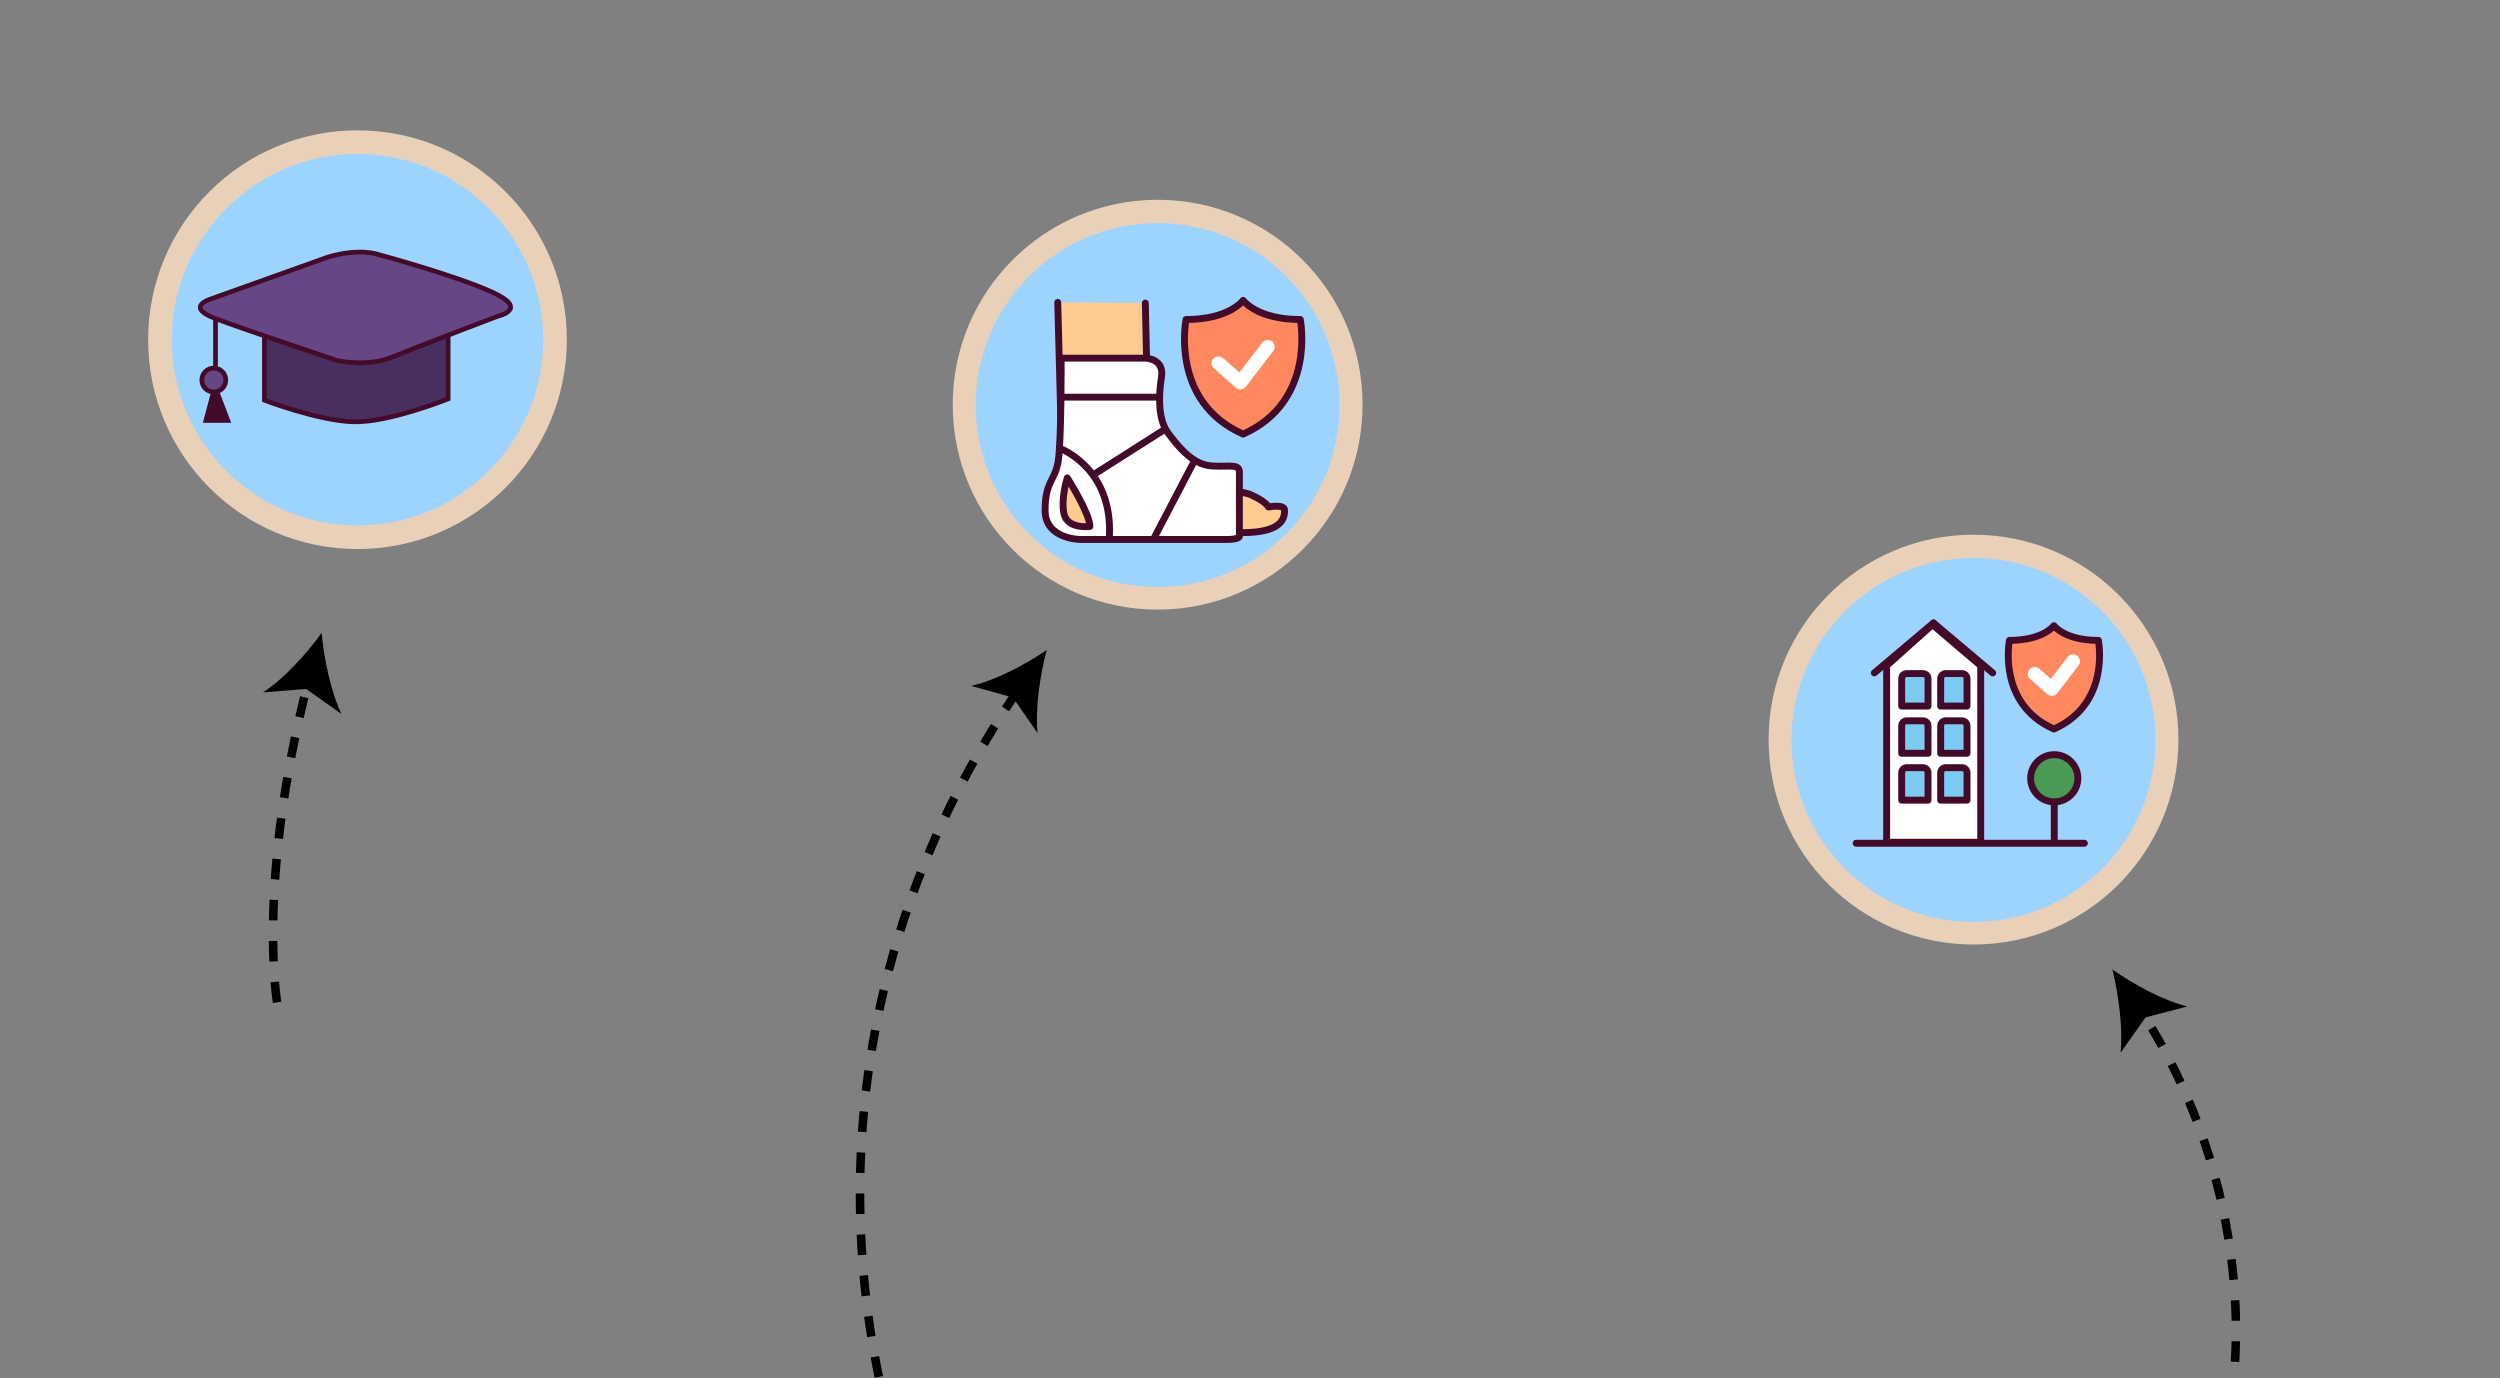 <?xml version="1.0" encoding="utf-8"?>
<!-- Generator: Adobe Illustrator 24.0.3, SVG Export Plug-In . SVG Version: 6.00 Build 0)  -->
<svg version="1.1" id="Calque_1" xmlns="http://www.w3.org/2000/svg" xmlns:xlink="http://www.w3.org/1999/xlink" x="0px" y="0px"
	 viewBox="0 0 730.8 402.9" style="enable-background:new 0 0 730.8 402.9;" xml:space="preserve">
<rect x="0" y="0" width="730.8" height="402.9" fill="#808080" stroke="none"/>
<style type="text/css">
	.st0{fill-rule:evenodd;clip-rule:evenodd;fill:#FFFFFF;}
	.st1{fill:#9DD3FF;}
	.st2{fill:#E9D1B9;}
	.st3{fill:#FECC90;stroke:#440A29;stroke-width:2.019;stroke-linecap:round;stroke-linejoin:round;stroke-miterlimit:10;}
	.st4{fill:#FFFFFF;stroke:#440A29;stroke-width:2.019;stroke-linecap:round;stroke-linejoin:round;stroke-miterlimit:10;}
	.st5{fill:#FF885E;stroke:#440A29;stroke-width:2.019;stroke-linecap:round;stroke-linejoin:round;stroke-miterlimit:10;}
	.st6{fill:none;stroke:#FFFFFF;stroke-width:4.037;stroke-linecap:round;stroke-linejoin:round;stroke-miterlimit:10;}
	.st7{fill:#492E60;stroke:#440A29;stroke-width:1.375;stroke-miterlimit:10;}
	.st8{fill:#664685;stroke:#440A29;stroke-width:1.375;stroke-miterlimit:10;}
	.st9{fill:#440A29;}
	.st10{fill:#237B44;stroke:#440A29;stroke-width:2.019;stroke-linecap:round;stroke-linejoin:round;stroke-miterlimit:10;}
	.st11{fill:#499A54;stroke:#440A29;stroke-width:2.019;stroke-linecap:round;stroke-linejoin:round;stroke-miterlimit:10;}
	.st12{fill:#7CCAF1;stroke:#440A29;stroke-width:2.019;stroke-linecap:round;stroke-linejoin:round;stroke-miterlimit:10;}
	.st13{fill:none;stroke:#000000;stroke-width:2.5;stroke-miterlimit:10;stroke-dasharray:6,6;}
</style>
<g>
	<g>
		<g>
			<g>
				<g>
					<path class="st0" d="M286,115c1.1,0.8,2,2.8,2.8,4.9c0.3,0.9,0.8,2.3,0.1,2.7c-0.9,0.5-1.7-1.1-2-1.6c-0.9-1.7-1.7-4.1-1.8-5.4
						C285.1,115.2,285.6,115,286,115z"/>
				</g>
			</g>
		</g>
	</g>
</g>
<g>
	
		<ellipse transform="matrix(0.924 -0.383 0.383 0.924 -19.521 138.517)" class="st1" cx="338.4" cy="118.3" rx="56.5" ry="56.5"/>
	<path class="st2" d="M338.4,65.2c29.3,0,53.2,23.8,53.2,53.2s-23.8,53.2-53.2,53.2s-53.2-23.8-53.2-53.2S309.1,65.2,338.4,65.2
		 M338.4,58.4c-33.1,0-59.9,26.8-59.9,59.9s26.8,59.9,59.9,59.9s59.9-26.8,59.9-59.9S371.5,58.4,338.4,58.4L338.4,58.4z"/>
</g>
<g>
	<path class="st3" d="M334.8,88.6l0.9,40.7l18,12.3l11.4,2.8c0,0,4.7,1.9,5.7,3.8c0,0,4.7-0.9,4.7,0.9s0,6.6-12.3,6.6
		c-12.3,0-49.3-3.8-49.3-3.8l-3.8-29.4l-0.9-34.1"/>
	<path class="st4" d="M313,104.7h21.8c0,0,5.7,0,4.7,5.7c-0.9,5.7-0.9,12.3,1.9,16.1c2.8,3.8,6.6,8.5,11.4,9.5
		c4.7,0.9,9.5-0.9,9.5,1.9s0,18.9,0,18.9s0,0.9-3.8,0.9s-42.6,0-42.6,0s-10.4,0-10.4-8.5c0-8.5,2.8-8.5,3.8-14.2s0.9-30.3,0.9-30.3
		H313z"/>
	<line class="st4" x1="338.6" y1="116.1" x2="310.1" y2="116.1"/>
	<line class="st4" x1="340.5" y1="125.5" x2="319.6" y2="138.8"/>
	<line class="st4" x1="349" y1="135" x2="337.6" y2="156.8"/>
	<path class="st4" d="M310.1,131.2c0,0,15.2,5.7,14.2,25.6"/>
	<path class="st3" d="M312,139.7c0,0,6.6,10.4,6.6,14.2c0,0-6.6,0.9-7.6-3.8C310.1,145.4,312,139.7,312,139.7z"/>
</g>
<g>
	<path class="st5" d="M363.4,126.9c21.5-9.6,16.7-33.5,16.7-33.5c-12.7,0-16.7-5.6-16.7-5.6s-4,5.6-16.7,5.6
		C346.7,93.5,341.9,117.4,363.4,126.9z"/>
	<g>
		<polyline class="st6" points="356.2,106.2 362.6,111.8 370.6,101.4 		"/>
	</g>
</g>
<g>
	<g>
		<circle class="st1" cx="104.5" cy="99.3" r="57.7"/>
		<path class="st2" d="M104.5,45c29.9,0,54.3,24.4,54.3,54.3s-24.4,54.3-54.3,54.3s-54.3-24.4-54.3-54.3S74.6,45,104.5,45
			 M104.5,38.1c-33.8,0-61.2,27.4-61.2,61.2s27.4,61.2,61.2,61.2c33.8,0,61.2-27.4,61.2-61.2S138.3,38.1,104.5,38.1L104.5,38.1z"/>
	</g>
	<g>
		<path class="st7" d="M77.3,95.6V117c0,0,15.7,6,26,6.3s27.7-6.7,27.7-6.7V95.3c0,0-15.7,10.7-31,8.3S77.3,95.6,77.3,95.6z"/>
		<path class="st8" d="M96,75.1L61.6,87.4c0,0-7.7,2.3,1.3,5.7s35.7,12.3,35.7,12.3s8.7,2,16-1c7.3-3,31-12,31-12s9.3-2-1.7-7
			c-11-5-33.3-11-33.3-11S105.3,72.4,96,75.1z"/>
	</g>
	<line class="st8" x1="63" y1="93.1" x2="63" y2="112.3"/>
	<g>
		<polygon class="st9" points="62.7,110.8 59.3,123.6 67.6,123.6 		"/>
	</g>
	<circle class="st8" cx="62.5" cy="111.1" r="3.5"/>
</g>
<g>
	<g>
		<path class="st1" d="M576.9,272.8c-31.2,0-56.5-25.4-56.5-56.5s25.4-56.5,56.5-56.5s56.5,25.4,56.5,56.5S608.1,272.8,576.9,272.8z
			"/>
		<path class="st2" d="M576.9,163.1c29.3,0,53.2,23.8,53.2,53.2s-23.8,53.2-53.2,53.2s-53.2-23.8-53.2-53.2S547.6,163.1,576.9,163.1
			 M576.9,156.3c-33.1,0-59.9,26.8-59.9,59.9s26.8,59.9,59.9,59.9c33.1,0,59.9-26.8,59.9-59.9S610,156.3,576.9,156.3L576.9,156.3z"
			/>
	</g>
	<line class="st10" x1="542.6" y1="246.5" x2="609.3" y2="246.5"/>
	<line class="st10" x1="600.5" y1="246.2" x2="600.5" y2="234.3"/>
	<circle class="st11" cx="600.5" cy="227.5" r="6.9"/>
	<g>
		<line class="st10" x1="547.9" y1="196.7" x2="565.2" y2="182.1"/>
	</g>
	<g>
		<polygon class="st4" points="579,194.6 579,246.2 551.5,246.2 551.5,194.6 564.9,182.6 		"/>
		<line class="st10" x1="582.5" y1="196.7" x2="565.2" y2="182.1"/>
	</g>
	<path class="st12" d="M555.9,206.4v-8c0-0.9,0.7-1.5,1.5-1.5h4.7c0.9,0,1.5,0.7,1.5,1.5v8H555.9z"/>
	<path class="st12" d="M567.3,206.4v-8c0-0.9,0.7-1.5,1.5-1.5h4.7c0.9,0,1.5,0.7,1.5,1.5v8H567.3z"/>
	<path class="st12" d="M555.9,220.2v-8c0-0.9,0.7-1.5,1.5-1.5h4.7c0.9,0,1.5,0.7,1.5,1.5v8H555.9z"/>
	<path class="st12" d="M567.3,220.2v-8c0-0.9,0.7-1.5,1.5-1.5h4.7c0.9,0,1.5,0.7,1.5,1.5v8H567.3z"/>
	<path class="st12" d="M555.9,233.9v-8c0-0.9,0.7-1.5,1.5-1.5h4.7c0.9,0,1.5,0.7,1.5,1.5v8H555.9z"/>
	<path class="st12" d="M567.3,233.9v-8c0-0.9,0.7-1.5,1.5-1.5h4.7c0.9,0,1.5,0.7,1.5,1.5v8H567.3z"/>
	<g>
		<path class="st5" d="M600.4,213.1c16.7-7.4,13-25.9,13-25.9c-9.9,0-13-4.3-13-4.3s-3.1,4.3-13,4.3
			C587.4,187.2,583.7,205.7,600.4,213.1z"/>
		<g>
			<polyline class="st6" points="594.8,197 599.8,201.4 606,193.3 			"/>
		</g>
	</g>
</g>
<g>
	<g>
		<path class="st13" d="M81,293c0,0-6-35.1,9-93.5"/>
		<g>
			<path d="M94,185c0.7,7.5,2.7,17.2,5.8,23.7l-10.3-7.3l-12.6,1C82.9,198.5,89.6,191.2,94,185z"/>
		</g>
	</g>
</g>
<g>
	<g>
		<path class="st13" d="M652,410c0,0,11.3-55.8-25.9-114.2"/>
		<g>
			<path d="M617.5,283.4c6.2,4.4,14.9,9.1,21.9,10.8l-12.2,3.2l-7.3,10.3C620.6,300.5,619.3,290.7,617.5,283.4z"/>
		</g>
	</g>
</g>
<g>
	<g>
		<path class="st13" d="M267,437c0,0-50.5-115.9,30.2-234.7"/>
		<g>
			<path d="M306,190c-2,7.3-3.4,17.1-2.7,24.3l-7.2-10.4l-12.2-3.4C291,198.9,299.7,194.3,306,190z"/>
		</g>
	</g>
</g>
</svg>
